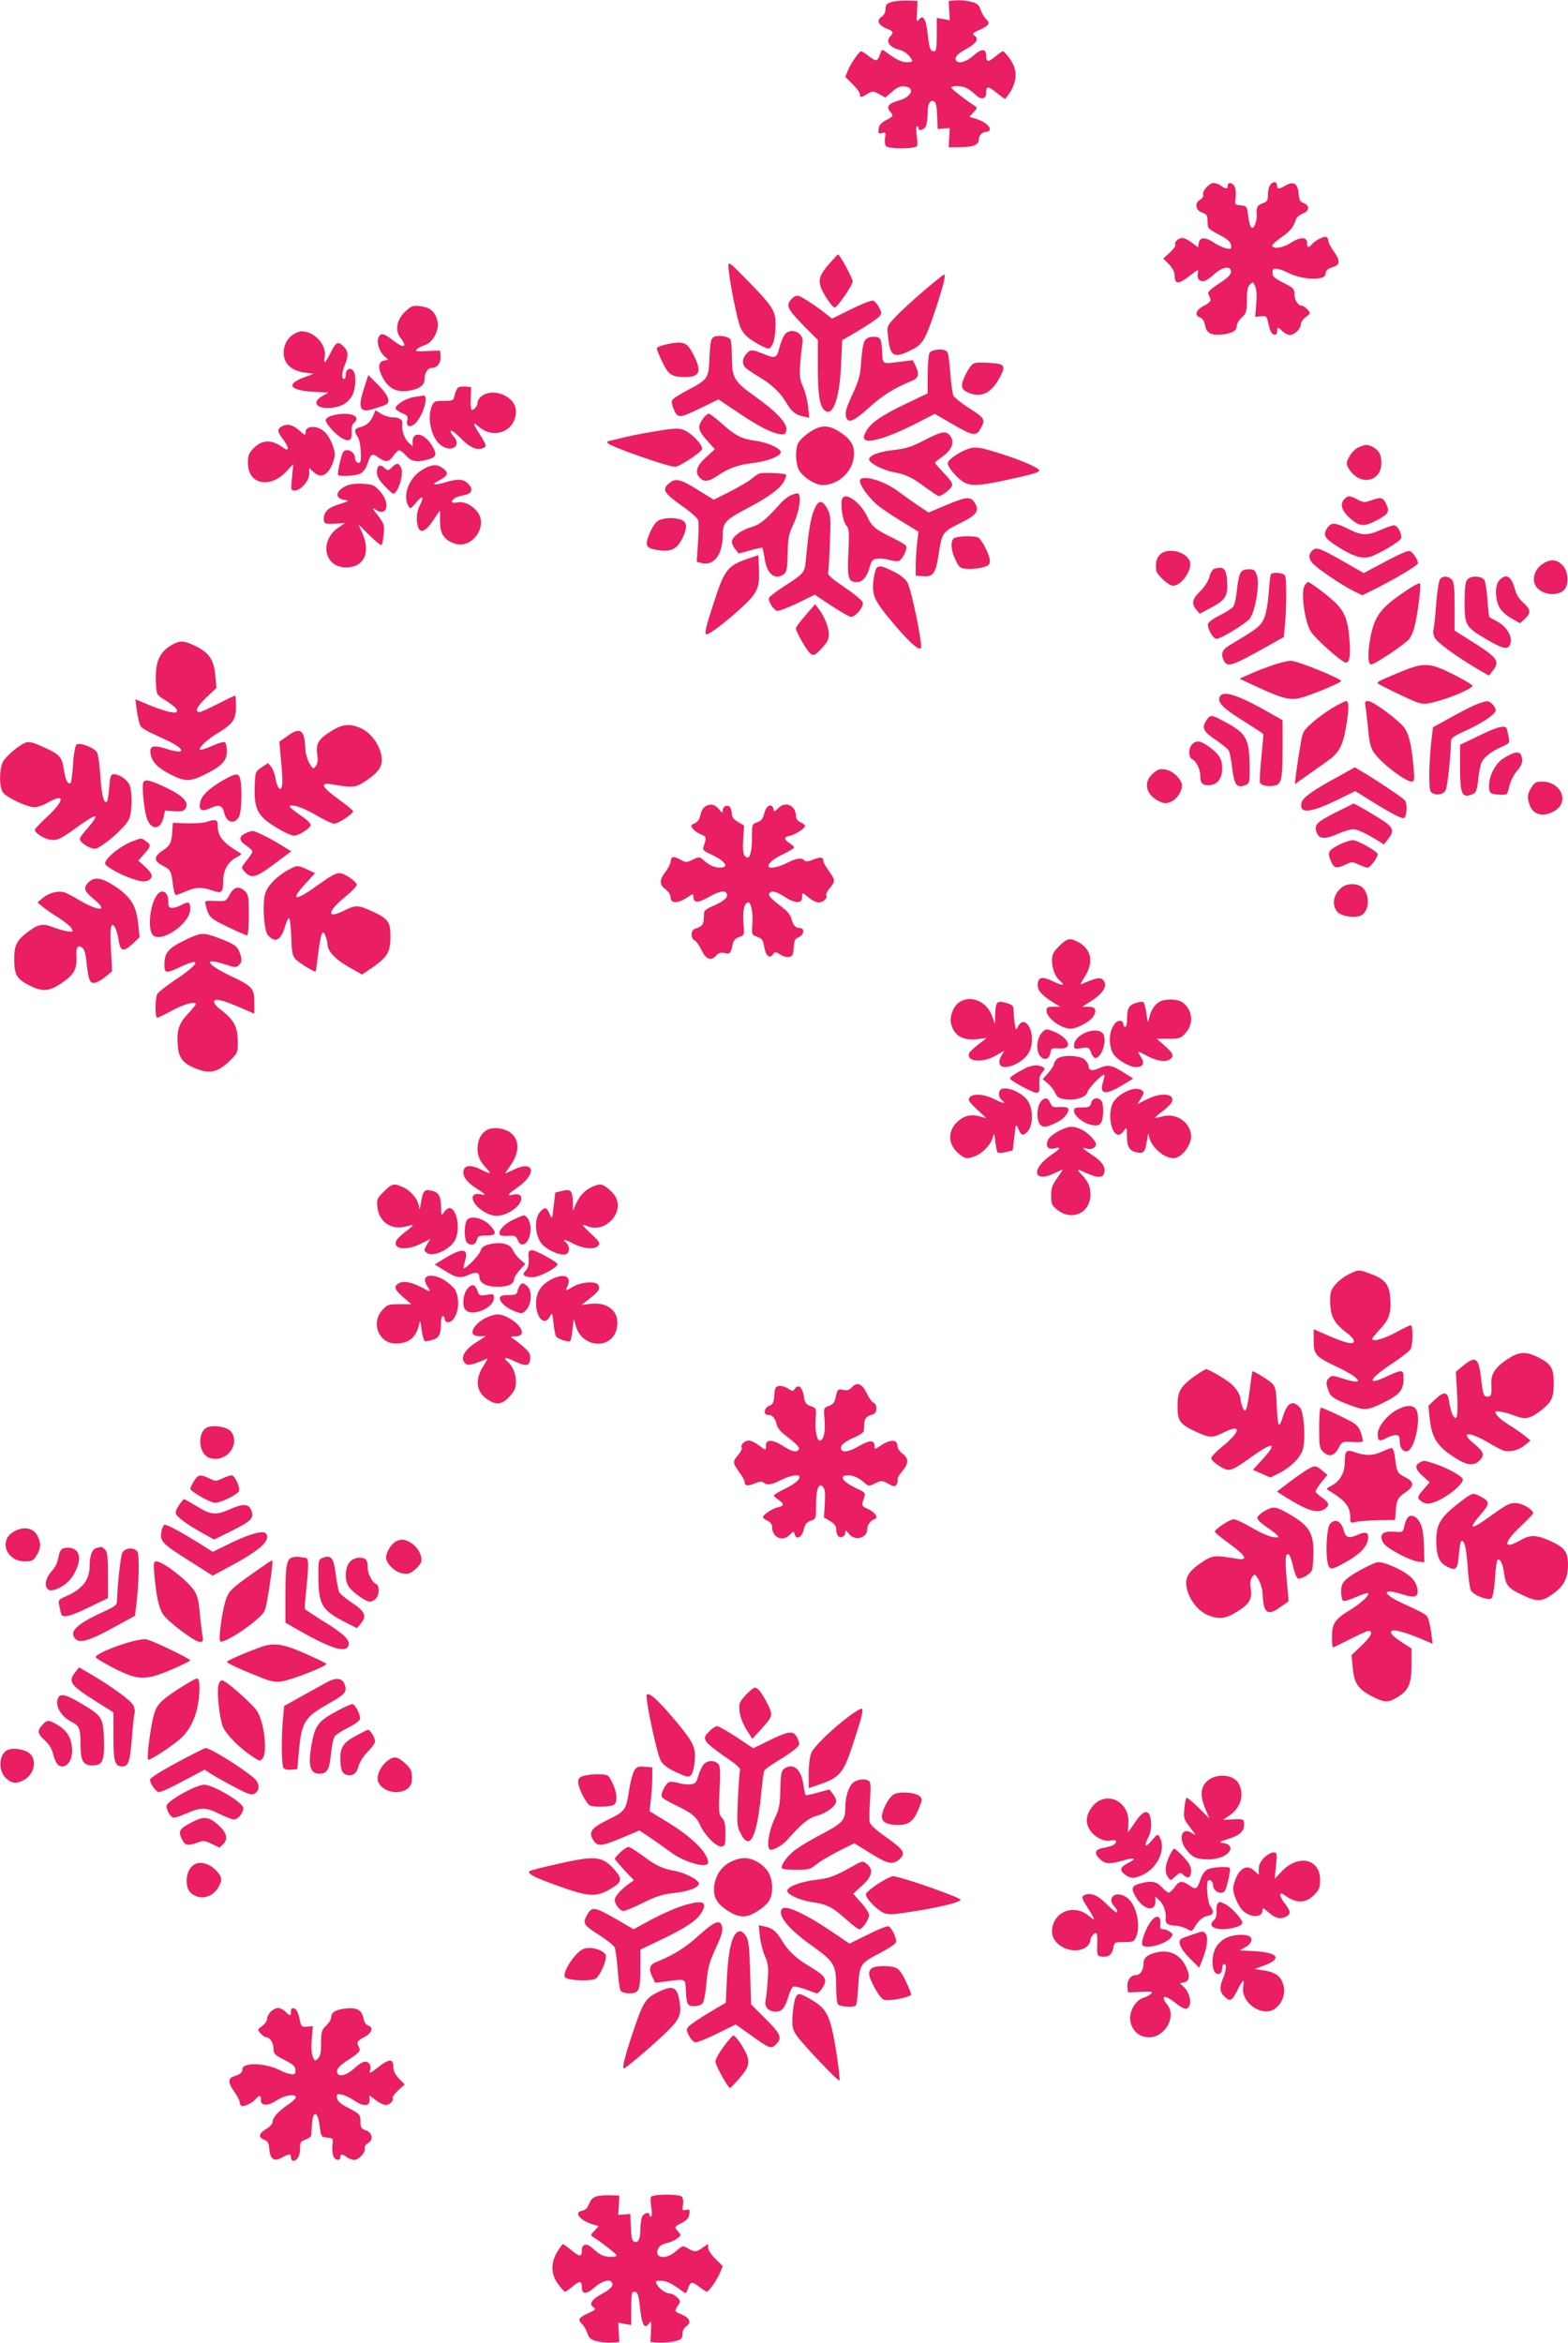 <?xml version="1.0" standalone="no"?>
<!DOCTYPE svg PUBLIC "-//W3C//DTD SVG 20010904//EN"
 "http://www.w3.org/TR/2001/REC-SVG-20010904/DTD/svg10.dtd">
<svg version="1.0" xmlns="http://www.w3.org/2000/svg"
 width="857pt" height="1280pt" viewBox="0 0 857 1280"
 preserveAspectRatio="xMidYMid meet">
<g transform="translate(0,1280) scale(0.1,-0.1)"
fill="#e91e63" stroke="none">
<path d="M4873 12789 c-27 -8 -33 -15 -33 -38 0 -18 -8 -34 -22 -43 -29 -19
-18 -45 27 -64 40 -16 41 -20 19 -45 -23 -25 -3 -56 45 -69 35 -9 57 -26 75
-57 5 -9 -2 -13 -26 -13 -30 0 -56 12 -116 56 -21 16 -22 16 -33 -15 -13 -38
-21 -38 -63 -6 -18 14 -36 25 -39 25 -11 0 -56 -65 -72 -103 l-15 -37 40 -40
c22 -21 40 -46 40 -55 0 -19 5 -19 41 2 28 17 31 17 64 -1 l34 -19 37 32 c27
24 44 31 67 29 62 -6 40 -58 -32 -78 -54 -14 -69 -34 -46 -60 21 -23 19 -25
-27 -49 -23 -13 -34 -27 -36 -46 -3 -24 -1 -27 18 -22 21 5 22 3 17 -27 -3
-19 0 -39 6 -45 16 -16 163 -15 170 2 2 7 1 34 -3 60 -4 26 -3 47 2 47 4 0 8
-4 8 -10 0 -18 29 -11 40 9 5 11 10 41 10 68 0 55 11 78 34 70 11 -5 16 -24
18 -79 l3 -73 33 3 33 2 -3 -52 -3 -53 67 1 c69 1 98 13 98 43 0 22 19 41 42
41 10 0 18 6 18 13 0 20 -30 43 -73 57 l-39 12 23 25 c20 20 21 25 9 33 -45
28 -130 94 -130 101 0 13 57 11 83 -2 12 -6 34 -23 49 -37 31 -29 58 -24 58
11 0 38 10 38 55 2 23 -19 45 -35 48 -35 3 0 18 20 32 43 36 62 34 121 -5 175
-17 23 -34 42 -38 42 -4 0 -24 -13 -43 -30 -39 -32 -49 -30 -49 7 0 39 -27 38
-70 -1 -38 -34 -82 -47 -94 -27 -11 17 5 36 51 61 58 31 75 56 51 74 -16 12
-14 15 22 31 56 25 64 38 40 60 -10 9 -24 33 -30 51 -9 27 -19 36 -51 44 -22
6 -59 10 -82 8 l-42 -3 3 -53 3 -53 -36 7 -35 6 0 -91 c0 -73 -3 -91 -14 -91
-22 0 -26 12 -36 96 -9 81 -25 107 -48 76 -11 -14 -13 -8 -10 43 l3 60 -55 2
c-30 1 -70 -3 -87 -8z"/>
<path d="M6946 11794 c-9 -9 -16 -32 -16 -55 0 -35 -3 -41 -30 -50 -29 -11
-35 -22 -31 -65 1 -12 -3 -34 -9 -49 -15 -39 -30 -20 -38 46 -7 52 -8 54 -41
57 -32 3 -33 5 -28 38 3 20 2 46 -3 60 -10 26 -40 33 -40 9 0 -19 -11 -19 -36
0 -10 8 -29 15 -41 15 -25 0 -64 -45 -57 -65 3 -7 -4 -18 -15 -25 -33 -17 -28
-59 9 -71 26 -10 30 -16 30 -49 0 -37 2 -40 63 -72 46 -24 63 -39 65 -57 3
-22 1 -23 -26 -18 -16 3 -47 18 -68 32 -45 31 -78 30 -82 -3 l-4 -23 -33 25
c-19 14 -42 26 -53 26 -22 0 -47 -25 -38 -38 3 -5 -11 -24 -30 -42 l-36 -32
31 -32 c21 -22 31 -42 31 -63 0 -47 23 -47 81 -1 49 38 51 39 46 16 -8 -31 12
-51 39 -42 11 4 33 19 49 35 38 35 82 48 91 25 8 -22 -9 -41 -74 -82 -36 -24
-52 -40 -48 -49 3 -8 9 -21 12 -29 4 -10 -8 -22 -35 -36 -45 -22 -55 -54 -21
-65 12 -4 22 -19 26 -41 8 -45 34 -58 97 -51 55 7 77 21 77 49 0 10 12 30 28
44 24 24 27 33 27 95 0 51 4 73 17 85 16 16 18 16 29 -12 7 -18 9 -55 5 -97
l-6 -68 32 3 c31 3 32 1 42 -47 8 -34 17 -51 29 -53 12 -2 17 3 17 17 0 26 5
26 30 1 11 -11 29 -20 40 -20 25 0 60 34 60 59 0 11 12 28 27 39 27 20 27 20
9 41 -11 12 -25 21 -31 21 -21 0 -40 31 -40 64 0 28 -6 34 -60 61 -49 25 -60
34 -60 55 0 21 4 24 25 21 14 -1 41 -11 60 -21 80 -41 205 -44 205 -6 0 19 13
29 48 40 31 10 31 35 -2 81 -17 24 -31 50 -31 59 0 8 -4 18 -10 21 -11 7 -61
-17 -79 -39 -19 -22 -28 -20 -27 7 1 33 -37 34 -86 2 -42 -28 -98 -38 -105
-19 -2 6 21 27 50 47 50 35 66 55 81 100 3 10 20 24 36 30 37 14 40 44 6 57
-20 7 -25 17 -28 51 -4 55 -27 71 -69 47 -37 -22 -49 -23 -49 -4 0 23 -17 28
-34 10z"/>
<path d="M4528 11354 c-53 -61 -60 -93 -31 -147 22 -43 55 -87 65 -87 14 0 98
121 98 142 0 19 -70 148 -80 148 -3 -1 -26 -26 -52 -56z"/>
<path d="M3981 11350 c0 -58 48 -302 67 -342 16 -32 36 -52 77 -77 30 -18 62
-34 72 -35 24 -2 42 53 42 130 1 75 -16 102 -161 249 -84 86 -97 97 -97 75z"/>
<path d="M5044 11207 c-60 -52 -129 -115 -153 -142 -44 -47 -44 -47 -37 -107
11 -107 32 -118 127 -70 63 31 76 54 133 224 41 124 57 188 46 188 -4 0 -56
-42 -116 -93z"/>
<path d="M4330 11170 c-38 -38 -30 -55 69 -156 l71 -71 0 -144 c0 -154 9 -212
34 -238 46 -46 85 58 93 247 l6 133 93 55 c50 30 100 64 109 74 15 17 15 20 0
50 -9 17 -23 34 -32 37 -9 4 -60 -16 -121 -46 l-105 -52 -36 29 c-49 39 -122
87 -144 95 -11 4 -25 -1 -37 -13z"/>
<path d="M2216 11099 c-48 -44 -59 -104 -27 -145 40 -51 19 -60 -38 -16 -51
41 -69 45 -81 21 -14 -25 2 -79 31 -105 l21 -19 -24 -5 c-31 -8 -34 -39 -8
-90 30 -58 72 -83 134 -76 62 7 96 29 96 62 0 36 17 64 40 64 30 0 51 29 48
64 l-3 31 -70 -3 c-58 -3 -68 -2 -57 10 7 7 27 18 45 23 46 16 81 86 67 136
-14 48 -40 70 -93 76 -40 5 -49 2 -81 -28z"/>
<path d="M1591 10964 c-33 -27 -48 -76 -37 -120 11 -42 51 -71 109 -79 l51 -7
-53 -20 c-99 -37 -79 -70 47 -78 l87 -5 -32 -18 c-66 -36 -30 -76 58 -64 50 7
84 29 105 68 19 38 22 112 5 133 -17 21 -41 9 -41 -20 0 -13 -4 -24 -10 -24
-15 0 -12 35 5 77 21 50 19 76 -9 102 -30 28 -40 23 -71 -40 -29 -57 -38 -62
-30 -16 11 63 -57 137 -127 137 -14 0 -40 -12 -57 -26z"/>
<path d="M4286 10968 c-8 -13 -20 -44 -27 -70 -13 -53 -23 -58 -80 -34 -68 28
-76 28 -98 5 -26 -28 -27 -61 -3 -81 9 -8 44 -31 77 -51 65 -39 110 -82 143
-138 29 -48 50 -65 91 -74 l34 -7 -6 58 c-3 33 -15 82 -27 109 -19 43 -21 61
-16 130 3 44 9 94 12 111 11 58 -68 91 -100 42z"/>
<path d="M3913 10963 c-27 -5 -31 -19 -36 -130 -4 -100 -11 -108 -120 -165
-43 -23 -81 -47 -84 -55 -3 -7 0 -27 7 -43 24 -57 31 -57 144 -2 l103 50 104
-70 c114 -77 188 -115 234 -120 26 -3 30 1 33 24 4 37 -55 100 -174 184 -112
80 -124 100 -124 216 0 45 -4 88 -8 94 -9 14 -50 22 -79 17z"/>
<path d="M4726 10938 c-8 -13 -16 -61 -19 -110 -4 -72 -11 -101 -40 -165 -44
-95 -50 -117 -42 -143 11 -35 42 -22 127 55 74 67 134 104 231 144 37 15 43
36 23 78 l-17 35 -52 -6 c-116 -16 -112 -17 -115 39 -4 87 -8 95 -47 95 -25 0
-38 -6 -49 -22z"/>
<path d="M3638 10918 c-27 -6 -48 -15 -48 -22 0 -6 13 -39 30 -74 32 -68 53
-82 121 -82 83 0 96 28 53 114 -39 79 -54 85 -156 64z"/>
<path d="M5080 10871 c-5 -11 -10 -65 -10 -120 l0 -100 -115 -55 c-136 -65
-196 -106 -221 -152 -15 -27 -16 -36 -6 -46 20 -20 131 14 264 81 l117 60 93
-54 c119 -69 134 -71 160 -22 25 46 20 53 -74 113 -37 24 -71 52 -77 62 -5 10
-13 65 -17 123 -4 57 -11 110 -17 117 -16 20 -85 15 -97 -7z"/>
<path d="M5308 10803 c-9 -10 -26 -38 -37 -63 -24 -53 -16 -73 34 -90 68 -22
119 8 165 99 28 56 19 65 -73 69 -61 3 -75 1 -89 -15z"/>
<path d="M1992 10686 c-39 -118 -27 -145 53 -119 28 9 57 19 65 23 27 14 11
54 -44 108 l-53 53 -21 -65z"/>
<path d="M2504 10683 c-6 -5 -15 -23 -19 -40 -6 -32 -8 -33 -60 -33 -49 0 -53
-2 -65 -29 -28 -68 -1 -178 52 -215 58 -41 113 1 67 50 -12 13 -19 27 -15 31
4 4 27 -14 52 -39 50 -52 88 -69 122 -57 25 10 24 14 -25 91 -31 50 -29 55 7
24 83 -69 200 -19 200 87 0 82 -128 135 -192 79 -10 -8 -18 -23 -18 -32 0 -17
-18 -40 -32 -40 -4 0 -7 28 -5 63 l2 62 -30 3 c-16 1 -35 -1 -41 -5z"/>
<path d="M2262 10631 c-42 -7 -92 -37 -100 -59 -2 -7 13 -19 33 -28 32 -13 36
-18 31 -40 -10 -37 21 -44 49 -11 43 49 69 151 38 146 -4 -1 -27 -5 -51 -8z"/>
<path d="M2040 10530 c-15 -36 -37 -55 -72 -64 -32 -7 -35 -22 -12 -54 15 -22
23 -126 11 -138 -10 -10 -27 6 -27 25 0 34 -49 57 -65 30 -11 -17 -33 -118
-27 -124 10 -10 97 -5 122 8 15 8 30 28 38 52 18 56 26 61 60 36 40 -28 57
-27 82 9 12 17 26 30 32 30 5 0 23 -13 38 -30 31 -33 59 -37 123 -19 43 12 47
28 17 76 -41 68 -106 80 -105 19 l1 -25 -23 21 c-23 21 -39 69 -34 102 3 23
-15 36 -54 36 -16 0 -44 9 -62 19 l-31 20 -12 -29z"/>
<path d="M1813 10529 c-18 -5 -33 -16 -33 -24 0 -20 57 -83 93 -101 37 -20 53
-7 49 39 -2 21 3 38 12 46 48 40 -31 66 -121 40z"/>
<path d="M3841 10511 c-30 -42 -26 -63 23 -117 l43 -48 -48 -44 c-54 -49 -64
-86 -30 -116 22 -20 49 -15 91 14 59 41 115 61 192 70 78 9 148 35 155 57 7
20 -66 54 -132 64 -82 11 -114 27 -190 95 -33 30 -65 54 -72 54 -6 0 -21 -13
-32 -29z"/>
<path d="M1538 10469 c-25 -14 -22 -28 12 -73 32 -43 30 -66 -3 -41 -64 46
-115 44 -163 -6 -24 -25 -29 -39 -29 -79 0 -115 118 -142 209 -47 l39 41 -7
-72 c-7 -69 -6 -72 14 -72 34 0 80 53 80 91 l0 32 24 -22 c35 -33 70 -22 96
29 11 21 20 52 20 67 0 35 -31 103 -56 124 -42 37 -104 35 -104 -3 0 -18 -3
-17 -35 11 -37 32 -67 38 -97 20z"/>
<path d="M4424 10438 c-27 -18 -54 -44 -61 -58 -17 -34 -16 -105 2 -144 19
-40 89 -86 131 -86 80 0 158 66 169 145 10 63 -8 100 -69 141 -67 45 -107 45
-172 2z"/>
<path d="M3560 10440 c-58 -9 -133 -25 -168 -34 -35 -9 -66 -16 -68 -16 -2 0
-4 -4 -4 -9 0 -15 328 -131 370 -131 23 0 139 76 147 96 7 18 -47 78 -89 100
-33 17 -56 17 -188 -6z"/>
<path d="M5050 10394 c-69 -36 -100 -45 -168 -53 -78 -8 -132 -29 -132 -51 0
-19 76 -59 132 -69 68 -12 104 -29 181 -87 33 -24 63 -44 68 -44 16 0 59 32
70 52 8 15 1 28 -41 72 -27 29 -50 55 -50 58 0 3 18 17 39 32 52 36 69 77 47
111 -23 34 -46 31 -146 -21z"/>
<path d="M7425 10356 c-17 -7 -39 -30 -50 -50 -18 -33 -18 -39 -5 -63 57 -100
181 -80 180 30 -1 45 -13 67 -47 85 -27 15 -40 15 -78 -2z"/>
<path d="M5299 10350 c-51 -15 -119 -61 -119 -81 0 -23 54 -85 91 -105 39 -20
82 -18 217 11 157 34 192 44 192 55 0 13 -91 53 -200 88 -115 37 -147 43 -181
32z"/>
<path d="M2143 10248 c-21 -21 -23 -21 -42 -4 -25 23 -41 13 -41 -25 0 -22 12
-43 45 -77 44 -45 46 -46 60 -27 23 30 38 96 29 124 -12 33 -25 35 -51 9z"/>
<path d="M2317 10239 c-77 -41 -119 -139 -86 -201 11 -20 13 -20 45 18 35 42
44 33 18 -18 -17 -32 -21 -81 -9 -117 12 -37 42 -25 81 34 20 30 37 55 38 55
1 0 1 -27 1 -59 0 -68 23 -102 81 -121 94 -31 184 96 123 174 -30 38 -75 59
-110 51 -30 -7 -39 5 -16 22 6 6 29 13 50 17 47 9 56 30 27 62 -27 28 -56 30
-129 8 -60 -17 -77 -13 -34 10 51 26 57 41 27 65 -33 26 -58 26 -107 0z"/>
<path d="M4150 10213 c-8 -3 -28 -17 -44 -30 -16 -14 -69 -44 -117 -69 l-88
-44 -81 50 c-102 64 -128 70 -165 38 -38 -33 -26 -52 74 -123 44 -30 83 -65
87 -77 3 -11 3 -67 -1 -124 l-7 -103 26 -7 c68 -17 116 46 116 152 0 69 14 84
136 148 113 59 179 107 199 147 9 17 14 33 11 36 -8 8 -129 13 -146 6z"/>
<path d="M4700 10172 c0 -24 46 -88 92 -128 19 -17 79 -58 132 -90 l96 -59 -7
-60 c-4 -33 -8 -87 -8 -120 l0 -60 42 -3 c53 -4 67 15 83 118 18 119 21 124
116 171 93 45 110 69 80 114 -22 34 -44 32 -156 -15 l-95 -40 -55 37 c-30 20
-80 56 -112 79 -79 61 -208 95 -208 56z"/>
<path d="M1895 10147 c-64 -29 -68 -72 -7 -79 22 -3 17 -7 -29 -21 -64 -19
-89 -42 -89 -80 0 -29 4 -31 70 -27 l45 2 -35 -24 c-106 -72 -79 -218 41 -218
98 0 136 80 90 186 l-22 49 60 -59 c33 -33 63 -57 66 -54 4 3 9 30 12 59 5 51
3 57 -32 103 -33 43 -35 46 -11 31 63 -41 81 38 22 102 -30 33 -39 37 -92 40
-36 2 -71 -2 -89 -10z"/>
<path d="M4325 10095 c-17 -6 -44 -27 -60 -46 -77 -87 -113 -116 -159 -129
-55 -15 -106 -54 -106 -80 0 -10 8 -28 19 -41 l18 -23 63 17 c34 10 64 16 67
14 2 -2 8 -31 13 -63 13 -82 57 -115 104 -81 16 12 19 30 21 113 2 88 6 107
34 166 30 65 42 150 23 162 -4 2 -21 -2 -37 -9z"/>
<path d="M4603 10075 c-11 -30 3 -124 22 -145 16 -18 17 -33 12 -150 -7 -140
-1 -160 47 -160 30 0 54 27 69 81 11 38 17 44 42 47 16 2 46 -1 66 -7 20 -6
44 -9 52 -5 19 7 47 63 40 80 -2 7 -34 26 -71 44 -94 45 -119 65 -140 114 -36
79 -122 143 -139 101z"/>
<path d="M7346 10071 c-25 -27 -11 -65 37 -106 48 -41 71 -43 135 -11 70 36
79 49 59 91 -19 39 -27 41 -84 21 -35 -12 -42 -12 -73 5 -44 23 -53 23 -74 0z"/>
<path d="M4451 10018 c-19 -41 -32 -118 -46 -271 -8 -78 -6 -76 -118 -149 -43
-28 -81 -57 -84 -64 -6 -17 22 -63 43 -71 8 -3 58 16 111 41 l96 47 92 -61
c50 -33 98 -60 106 -60 26 0 72 56 64 79 -3 11 -48 48 -100 83 -61 41 -93 68
-89 77 2 8 7 82 10 165 5 137 4 154 -14 186 -28 51 -49 50 -71 -2z"/>
<path d="M3600 9957 c-15 -7 -34 -34 -49 -70 -30 -71 -22 -84 57 -94 63 -7 93
9 122 67 28 55 26 88 -6 100 -35 14 -94 12 -124 -3z"/>
<path d="M7256 9918 c-27 -39 -19 -56 45 -98 91 -59 141 -75 187 -62 46 14
163 83 169 100 9 21 -18 72 -37 72 -10 0 -43 -11 -74 -25 -73 -32 -104 -32
-176 5 -71 36 -94 37 -114 8z"/>
<path d="M5212 9858 c-18 -18 -14 -68 11 -118 20 -42 25 -45 64 -48 23 -2 60
2 82 8 34 9 41 15 41 36 0 32 -45 120 -65 128 -28 11 -120 7 -133 -6z"/>
<path d="M7178 9797 c-26 -20 -28 -44 -7 -71 22 -28 162 -123 231 -157 l44
-21 75 37 c103 52 229 127 229 137 0 22 -32 68 -48 68 -17 0 -65 -23 -187 -88
l-61 -33 -98 56 c-132 76 -159 87 -178 72z"/>
<path d="M6340 9770 c-19 -19 -24 -40 -21 -85 2 -24 68 -85 92 -85 50 0 112
97 90 139 -28 52 -122 70 -161 31z"/>
<path d="M4094 9750 c-118 -40 -134 -61 -192 -240 -43 -131 -52 -169 -42 -175
11 -7 109 68 198 150 83 77 95 105 90 211 l-3 71 -51 -17z"/>
<path d="M8434 9721 c-39 -24 -59 -70 -47 -108 21 -65 140 -81 171 -23 19 38
8 101 -23 127 -32 28 -60 29 -101 4z"/>
<path d="M4790 9696 c-6 -9 -14 -42 -17 -74 -7 -76 6 -104 108 -226 86 -102
139 -150 152 -137 12 12 -52 324 -74 360 -10 17 -40 41 -66 54 -70 36 -88 40
-103 23z"/>
<path d="M6638 9693 c-10 -2 -22 -21 -28 -45 -7 -24 -27 -56 -51 -79 -43 -42
-48 -66 -21 -99 l19 -23 64 34 c77 41 91 64 86 142 -4 70 -18 84 -69 70z"/>
<path d="M6779 9668 c-7 -12 -15 -55 -19 -95 -4 -40 -13 -80 -21 -89 -7 -8
-39 -29 -71 -45 -33 -16 -62 -37 -65 -46 -8 -20 26 -83 45 -83 26 0 163 84
184 112 29 42 53 182 39 230 -11 34 -15 38 -46 38 -25 0 -37 -6 -46 -22z"/>
<path d="M6946 9662 c-3 -5 -8 -51 -12 -103 -4 -55 -14 -112 -25 -136 -18 -43
-37 -58 -184 -145 -47 -28 -55 -50 -35 -89 20 -36 45 -27 231 77 l96 54 7 77
c8 96 8 236 0 257 -6 17 -69 23 -78 8z"/>
<path d="M7871 9636 c-7 -8 -17 -72 -22 -142 -5 -69 -12 -131 -15 -136 -3 -5
0 -23 6 -39 12 -28 119 -106 251 -183 l47 -27 21 27 c41 52 27 71 -123 165
l-86 54 0 132 c0 106 -3 135 -16 147 -19 20 -48 21 -63 2z"/>
<path d="M8019 9633 c-10 -11 -14 -47 -14 -124 0 -127 4 -134 125 -205 88 -52
117 -56 126 -17 10 38 -23 91 -72 117 -21 12 -41 22 -43 24 -3 1 -8 45 -11 96
-4 55 -12 101 -19 110 -18 21 -75 21 -92 -1z"/>
<path d="M8194 9629 c-25 -27 -23 -106 3 -150 10 -18 39 -44 65 -58 l46 -26
26 24 c35 33 33 51 -8 88 -22 19 -39 46 -46 74 -20 73 -49 89 -86 48z"/>
<path d="M7128 9595 c-18 -41 5 -198 37 -246 28 -43 171 -169 191 -169 21 0
27 44 19 133 -8 96 -24 139 -68 186 -36 38 -145 121 -158 121 -5 0 -15 -11
-21 -25z"/>
<path d="M7679 9569 c-93 -64 -125 -93 -154 -144 -40 -68 -62 -255 -31 -255
21 0 191 115 210 141 9 13 21 41 26 61 17 61 39 232 31 241 -4 4 -41 -16 -82
-44z"/>
<path d="M4403 9439 c-29 -33 -53 -65 -53 -72 1 -21 64 -130 83 -141 15 -9 25
-4 57 31 32 34 40 50 40 79 0 38 -26 101 -58 141 l-17 22 -52 -60z"/>
<path d="M953 9284 c-80 -40 -106 -95 -101 -211 3 -65 4 -68 38 -90 68 -43 86
-61 74 -73 -11 -11 -86 10 -186 54 l-38 16 6 -47 c3 -27 10 -62 15 -80 10 -33
10 -32 150 -97 105 -49 106 -81 2 -48 -78 25 -99 18 -89 -32 9 -41 40 -73 110
-108 77 -39 107 -39 186 1 93 46 120 75 120 127 0 24 -5 46 -11 49 -6 4 -37
-5 -70 -20 -34 -15 -63 -24 -66 -21 -10 10 39 56 99 92 82 50 98 74 98 145 0
33 -2 59 -5 59 -3 0 -45 -20 -94 -45 -49 -25 -93 -45 -99 -45 -30 0 -18 27 33
77 l58 55 -6 64 c-6 82 -30 122 -92 156 -69 36 -94 41 -132 22z"/>
<path d="M6955 9166 c-39 -14 -95 -35 -125 -49 l-55 -25 88 -41 c162 -75 195
-82 274 -55 74 25 193 76 193 83 0 14 -239 111 -275 111 -16 0 -62 -11 -100
-24z"/>
<path d="M7646 9126 c-108 -45 -123 -53 -115 -60 10 -9 177 -90 212 -102 34
-12 48 -12 101 2 87 22 208 74 203 88 -1 6 -47 33 -100 60 -136 68 -163 69
-301 12z"/>
<path d="M6665 8989 c-10 -29 25 -63 141 -134 52 -33 97 -62 98 -65 2 -3 -3
-61 -10 -128 -7 -68 -10 -130 -8 -137 6 -16 45 -24 80 -17 38 7 44 36 44 205
l0 152 -33 19 c-210 122 -298 151 -312 105z"/>
<path d="M7280 8931 c-36 -22 -86 -59 -112 -83 -46 -41 -49 -46 -62 -128 -8
-47 -18 -112 -22 -144 l-7 -60 69 49 c38 27 88 62 112 79 58 41 81 82 97 174
18 99 19 152 3 152 -7 0 -42 -18 -78 -39z"/>
<path d="M7465 8928 c3 -24 10 -80 14 -126 6 -63 14 -91 32 -116 42 -58 170
-156 205 -156 14 0 16 10 10 78 -10 109 -23 173 -46 210 -24 39 -174 152 -202
152 -19 0 -20 -4 -13 -42z"/>
<path d="M8075 8954 c-22 -8 -86 -40 -141 -71 l-102 -56 -6 -51 c-16 -124 -19
-285 -6 -301 19 -23 67 -19 81 7 10 19 27 173 29 256 0 31 4 35 76 68 87 39
159 86 168 109 6 17 -26 55 -46 54 -7 0 -31 -7 -53 -15z"/>
<path d="M6596 8868 c-30 -42 -21 -64 47 -109 34 -23 67 -50 72 -58 6 -9 15
-54 20 -100 11 -91 25 -108 73 -90 20 8 22 14 22 91 -1 165 -16 191 -140 257
-69 37 -74 37 -94 9z"/>
<path d="M1809 8805 c-68 -42 -84 -69 -75 -127 5 -30 2 -49 -8 -63 -13 -18
-15 -18 -35 15 -11 19 -21 53 -22 75 -3 109 -27 126 -98 74 l-44 -31 8 -92
c11 -112 11 -154 1 -163 -10 -11 -24 15 -31 59 -4 21 -14 47 -23 59 l-17 20
-35 -23 c-35 -24 -35 -24 -38 -106 -4 -112 15 -155 91 -206 31 -20 73 -44 93
-52 33 -14 38 -13 77 8 23 13 43 30 45 39 2 9 -19 30 -53 53 -72 50 -78 61
-31 53 21 -3 72 -26 115 -51 43 -26 87 -46 98 -46 21 0 103 54 103 68 0 5 -36
34 -80 66 -89 64 -104 92 -42 82 126 -21 134 -20 193 19 71 47 93 82 84 135
-10 60 -56 124 -107 149 -64 30 -104 27 -169 -14z"/>
<path d="M8082 8780 l-102 -49 0 -125 c0 -136 10 -163 54 -150 34 10 38 18 46
91 4 38 12 79 19 90 15 29 55 60 109 83 44 20 44 20 37 57 -4 21 -9 41 -11 45
-11 18 -57 5 -152 -42z"/>
<path d="M140 8743 c-38 -14 -114 -80 -126 -109 -19 -46 -18 -134 2 -163 20
-28 132 -81 173 -81 16 0 49 11 72 25 94 54 94 14 -1 -75 -39 -36 -70 -69 -70
-73 0 -16 45 -46 77 -53 44 -8 59 -2 153 66 115 83 131 80 55 -9 -43 -50 -45
-55 -30 -71 9 -10 30 -24 46 -30 26 -11 33 -10 67 12 66 45 134 111 148 145
16 38 18 138 4 180 -11 31 -55 63 -88 63 -17 0 -20 -9 -25 -71 -3 -39 -9 -74
-12 -77 -17 -17 -29 30 -36 131 -4 63 -12 123 -18 135 -15 28 -98 59 -114 43
-6 -6 -15 -55 -18 -107 -3 -52 -9 -97 -13 -101 -13 -14 -30 18 -37 74 -9 66
-24 82 -104 118 -62 29 -86 35 -105 28z"/>
<path d="M6516 8734 c-21 -20 -21 -73 -1 -81 20 -7 45 -55 45 -87 0 -43 10
-56 44 -56 47 0 76 35 76 91 0 52 -16 79 -73 120 -45 33 -68 36 -91 13z"/>
<path d="M8245 8673 c-45 -23 -65 -44 -87 -87 -21 -41 -26 -102 -11 -117 11
-11 80 -15 89 -6 3 3 10 25 15 48 6 23 23 57 39 76 30 33 36 56 24 87 -8 20
-30 20 -69 -1z"/>
<path d="M7315 8558 c-137 -74 -194 -115 -201 -142 -16 -63 44 -59 191 12
l102 50 102 -63 c106 -66 158 -91 167 -83 14 14 16 79 3 95 -13 15 -152 109
-239 160 l-35 21 -90 -50z"/>
<path d="M6300 8573 c-53 -47 -37 -116 35 -150 28 -14 38 -14 65 -3 32 13 60
55 60 89 0 33 -50 81 -91 87 -30 5 -42 1 -69 -23z"/>
<path d="M1217 8536 c-74 -43 -114 -81 -123 -118 -9 -45 8 -55 55 -33 49 21
67 16 76 -24 12 -56 58 -68 82 -21 13 26 17 146 7 199 -8 40 -24 39 -97 -3z"/>
<path d="M783 8525 c-9 -24 6 -164 22 -202 26 -61 73 -55 89 11 l8 38 51 -4
c39 -2 52 1 61 15 20 32 -12 68 -94 108 -96 47 -128 55 -137 34z"/>
<path d="M8370 8498 c-23 -38 -24 -53 -9 -97 19 -54 77 -67 136 -31 83 50 35
160 -70 160 -31 0 -40 -5 -57 -32z"/>
<path d="M3859 8397 c-14 -8 -26 -25 -30 -46 -6 -31 -18 -45 -43 -54 -19 -7 5
-38 40 -53 37 -16 37 -14 18 -75 -4 -11 7 -21 37 -34 83 -38 110 -75 53 -75
-29 0 -60 14 -90 42 -20 18 -23 18 -57 2 -35 -17 -38 -17 -71 1 -37 20 -48 17
-51 -14 -1 -10 -13 -35 -28 -54 -34 -45 -34 -70 0 -95 16 -12 28 -30 28 -44 0
-34 38 -35 86 -4 38 25 39 26 39 6 0 -34 26 -34 83 -1 59 34 92 39 100 17 7
-19 -18 -40 -75 -65 -27 -11 -49 -26 -49 -33 -1 -7 -2 -26 -3 -42 -1 -28 -12
-39 -48 -50 -23 -7 -24 -54 -2 -63 8 -3 25 -26 37 -52 25 -52 53 -63 81 -32
13 15 26 19 47 14 30 -6 32 -4 44 50 4 19 15 31 35 38 29 10 29 11 23 78 -5
66 6 111 27 111 16 0 27 -63 22 -121 -4 -55 -4 -56 27 -67 25 -9 32 -18 37
-51 8 -51 29 -71 48 -46 12 17 14 17 39 1 14 -10 36 -16 49 -14 20 3 23 10 26
51 3 40 7 49 28 57 29 12 34 50 5 50 -23 0 -37 16 -46 53 -4 15 -20 37 -37 50
-70 54 -91 74 -84 85 12 19 36 14 87 -19 56 -36 94 -36 93 -1 -1 28 1 28 38
-3 16 -14 40 -25 53 -25 25 0 50 24 41 39 -3 5 5 23 19 39 32 38 31 43 -5 94
-16 22 -30 47 -30 54 0 22 -16 24 -55 8 -27 -11 -41 -12 -48 -5 -17 17 -44 13
-97 -14 -50 -25 -100 -33 -100 -16 0 17 32 42 87 68 29 14 53 29 53 33 0 4
-11 15 -25 24 -33 22 -32 33 5 41 30 7 80 40 80 54 0 4 -11 13 -25 19 -16 8
-25 20 -25 35 0 55 -56 82 -94 44 -23 -23 -25 -24 -29 -5 -9 33 -40 17 -50
-26 -7 -29 -16 -40 -38 -48 -29 -10 -29 -11 -29 -87 0 -87 -16 -125 -39 -97
-10 12 -12 38 -9 91 l5 75 -34 20 c-22 13 -33 27 -33 42 0 13 -4 29 -9 37 -12
18 -41 7 -41 -16 0 -16 -2 -16 -18 3 -23 29 -45 35 -73 21z"/>
<path d="M7301 8362 c-106 -54 -120 -68 -105 -109 13 -38 45 -40 117 -8 32 14
70 25 85 25 16 0 59 -19 97 -41 l69 -42 23 29 c32 41 29 60 -18 94 -39 27
-163 100 -171 100 -1 0 -45 -22 -97 -48z"/>
<path d="M1125 8309 c-16 -5 -64 -8 -105 -7 l-75 3 -3 -40 c-4 -69 -11 -84
-52 -111 -51 -34 -51 -58 -1 -83 44 -23 47 -28 56 -104 4 -32 11 -57 15 -57 5
0 29 9 55 20 56 24 88 25 146 5 51 -18 59 -12 59 55 0 55 27 103 72 126 30 16
31 18 14 28 -90 54 -116 87 -116 147 0 32 -11 35 -65 18z"/>
<path d="M1340 8247 c-36 -18 -35 -39 5 -66 19 -13 35 -28 35 -33 0 -5 -14
-27 -32 -49 -30 -38 -31 -39 -13 -59 40 -44 63 -37 183 54 l74 55 -39 24 c-67
43 -155 87 -172 87 -9 0 -27 -6 -41 -13z"/>
<path d="M730 8206 c-73 -25 -168 -105 -154 -128 12 -18 85 -58 145 -78 49
-17 68 -19 86 -11 33 15 29 37 -14 76 l-37 33 32 37 c38 42 39 49 10 69 -26
19 -23 19 -68 2z"/>
<path d="M7317 8184 c-58 -30 -63 -41 -43 -88 17 -40 30 -43 81 -19 33 16 37
16 70 0 20 -9 42 -17 50 -17 14 0 55 55 55 73 0 15 -110 77 -137 77 -15 -1
-50 -12 -76 -26z"/>
<path d="M1580 8050 c-66 -35 -119 -89 -131 -133 -16 -59 -6 -203 16 -227 41
-45 71 -28 96 58 7 23 16 39 20 35 4 -4 9 -51 11 -104 2 -78 7 -101 22 -118
18 -20 107 -74 111 -69 1 2 8 45 14 97 14 114 25 139 40 98 6 -16 11 -36 11
-45 0 -41 47 -88 137 -137 l52 -29 56 38 c82 57 99 85 99 167 1 82 -12 100
-101 141 -77 35 -89 35 -157 1 -94 -46 -86 0 15 81 32 26 59 54 59 62 0 17
-68 64 -93 64 -24 0 -45 -12 -135 -76 -113 -81 -136 -72 -51 20 l51 56 -43 20
c-53 24 -55 24 -99 0z"/>
<path d="M481 7977 c-27 -30 -21 -46 35 -92 79 -65 24 -66 -84 -2 -31 19 -68
38 -80 42 -35 10 -83 -2 -117 -30 l-30 -25 26 -22 c15 -13 54 -40 88 -61 33
-21 66 -47 72 -59 10 -19 9 -20 -23 -16 -18 3 -54 13 -79 23 -57 22 -83 16
-147 -34 -55 -44 -66 -70 -64 -160 2 -68 18 -92 83 -125 72 -35 105 -33 171
10 70 46 89 77 86 143 -3 56 5 70 30 55 11 -7 19 -30 23 -65 12 -110 18 -129
42 -129 12 0 40 14 61 32 l39 32 -7 122 c-6 123 1 157 25 113 6 -12 14 -42 18
-68 8 -59 27 -63 76 -17 l38 36 -7 67 c-10 102 -38 149 -120 206 -80 54 -120
60 -155 24z"/>
<path d="M7334 7952 c-46 -36 -57 -94 -26 -132 21 -26 98 -38 131 -21 45 24
50 107 10 150 -25 26 -85 28 -115 3z"/>
<path d="M1255 7912 c-21 -37 -21 -37 -79 -34 -57 2 -58 2 -52 -22 16 -66 24
-74 121 -120 52 -25 100 -46 105 -46 6 0 10 45 10 110 0 97 -2 112 -20 130
-32 32 -62 26 -85 -18z"/>
<path d="M855 7906 c-34 -51 -47 -165 -25 -207 34 -63 210 50 210 136 0 38
-10 43 -50 20 -14 -8 -35 -14 -47 -15 -19 0 -23 5 -23 33 0 57 -37 76 -65 33z"/>
<path d="M1015 7666 c-100 -48 -119 -73 -116 -148 1 -36 14 -35 92 2 118 55
96 11 -39 -77 -45 -31 -87 -63 -92 -73 -13 -24 -13 -130 -1 -130 6 0 43 18 83
40 65 35 128 52 128 34 0 -4 -20 -28 -44 -54 -50 -53 -61 -90 -54 -176 6 -67
30 -96 107 -125 71 -26 113 -16 176 45 41 39 45 47 45 92 0 96 -18 131 -99
192 -17 13 -31 30 -31 39 0 21 42 12 142 -31 l78 -34 0 62 c0 77 -10 88 -131
145 -130 62 -152 102 -34 64 58 -19 67 -20 80 -6 18 17 19 30 5 69 -12 35 -31
48 -117 80 -82 31 -95 30 -178 -10z"/>
<path d="M5789 7631 c-33 -32 -39 -45 -39 -80 0 -44 18 -89 44 -110 31 -26 15
-28 -35 -4 -61 30 -83 27 -87 -10 -4 -34 16 -59 77 -99 l45 -28 -37 0 c-32 0
-37 -3 -37 -23 0 -38 80 -97 131 -97 35 0 105 38 124 66 22 35 13 54 -27 54
l-33 0 47 30 c72 45 97 92 63 120 -14 12 -39 6 -118 -28 -4 -2 6 18 23 44 50
79 35 150 -40 189 -43 22 -59 19 -101 -24z"/>
<path d="M5237 7320 c-29 -23 -48 -78 -39 -112 16 -66 64 -94 144 -85 l50 6
-45 -35 c-25 -20 -48 -41 -50 -48 -18 -47 74 -55 147 -12 l45 26 -16 -28 c-35
-62 16 -82 94 -37 51 31 73 69 73 127 0 80 -49 125 -76 70 -11 -22 -12 -21
-18 15 -3 21 -6 52 -6 70 0 29 -4 33 -41 44 -50 15 -58 6 -60 -66 l-1 -50 -15
42 c-30 86 -124 122 -186 73z"/>
<path d="M6332 7324 c-26 -18 -43 -47 -52 -89 -6 -26 -7 -23 -14 27 -4 32 -12
60 -17 64 -5 3 -25 0 -43 -6 -37 -12 -46 -30 -46 -92 0 -21 -4 -38 -10 -38 -5
0 -10 6 -10 14 0 22 -27 26 -44 7 -34 -38 -40 -112 -14 -164 17 -32 89 -77
125 -77 41 0 52 20 29 55 -23 35 -21 36 27 10 54 -30 101 -39 126 -25 31 16
26 34 -23 77 l-44 38 65 0 c60 0 66 2 94 33 44 50 38 121 -15 164 -27 22 -104
23 -134 2z"/>
<path d="M5691 7154 c-28 -36 -29 -104 -1 -129 23 -21 47 -8 52 28 3 19 8 22
46 19 89 -5 49 70 -54 102 -17 5 -27 0 -43 -20z"/>
<path d="M5925 7155 c-36 -19 -55 -42 -55 -68 0 -17 5 -19 41 -13 38 6 41 5
52 -24 6 -16 16 -30 23 -30 34 0 65 90 45 129 -14 26 -62 28 -106 6z"/>
<path d="M5776 7014 c-9 -8 -16 -21 -16 -28 0 -7 -14 -28 -30 -47 l-31 -34 29
-25 c16 -14 33 -37 40 -52 8 -20 20 -28 50 -33 57 -9 118 9 126 39 5 22 83
102 92 94 2 -2 -2 -21 -8 -41 -21 -69 16 -72 117 -9 l49 30 -50 31 c-66 42
-88 47 -134 26 -40 -18 -60 -14 -60 11 0 8 -9 23 -20 34 -26 26 -130 29 -154
4z"/>
<path d="M5600 6962 c-51 -26 -80 -46 -80 -54 0 -10 124 -78 143 -78 18 0 20
7 17 58 -1 20 5 41 16 53 16 17 16 22 4 29 -23 15 -63 12 -100 -8z"/>
<path d="M5478 6852 c-22 -4 -24 -45 -3 -62 27 -22 11 -20 -40 5 -55 28 -116
33 -135 10 -11 -14 -6 -23 39 -65 l52 -49 -36 10 c-49 14 -89 3 -125 -32 -56
-56 -47 -131 21 -180 28 -20 34 -20 69 -9 46 15 94 63 106 105 7 28 8 27 14
-22 3 -28 9 -55 13 -59 4 -4 24 -3 45 2 l37 9 9 74 c8 74 8 74 22 43 15 -36
25 -39 48 -16 37 36 34 139 -5 181 -37 39 -95 63 -131 55z"/>
<path d="M6188 6849 c-48 -13 -95 -48 -108 -80 -27 -63 -5 -169 34 -169 7 0
21 10 29 23 15 21 16 21 16 -26 1 -62 13 -84 52 -92 40 -9 47 -1 58 65 5 30 9
44 10 30 3 -62 93 -139 146 -126 40 10 85 72 85 116 0 76 -79 132 -156 111
-21 -6 -39 -9 -41 -8 -1 2 17 19 42 37 25 18 48 42 51 53 14 44 -62 50 -138
11 l-52 -26 17 26 c9 14 17 30 17 35 0 18 -34 28 -62 20z"/>
<path d="M5686 6778 c-21 -30 -21 -102 0 -123 18 -17 36 -14 97 17 37 18 67
61 53 75 -3 4 -24 6 -46 5 -35 -3 -41 1 -50 23 -12 31 -34 32 -54 3z"/>
<path d="M5964 6775 c-5 -22 -12 -25 -50 -25 -37 0 -44 -3 -44 -19 0 -27 53
-69 97 -77 29 -5 39 -3 50 11 16 23 17 107 1 123 -20 20 -47 14 -54 -13z"/>
<path d="M5789 6622 c-37 -19 -57 -37 -64 -56 -11 -32 6 -49 42 -39 35 8 28
-3 -23 -38 -111 -76 -96 -154 18 -99 23 11 43 20 45 20 3 0 -11 -21 -29 -46
-27 -38 -33 -56 -33 -96 0 -42 4 -53 28 -73 81 -70 187 -24 187 80 0 42 -12
69 -48 108 -31 32 -28 33 29 7 58 -26 86 -26 94 1 10 31 -12 65 -67 100 -50
33 -61 44 -29 34 26 -8 51 4 51 24 0 18 -42 62 -75 78 -48 24 -73 23 -126 -5z"/>
<path d="M2661 6627 c-32 -19 -50 -54 -51 -100 0 -44 12 -70 48 -109 31 -33
25 -35 -28 -8 -52 26 -87 26 -95 -1 -10 -31 12 -65 67 -100 53 -34 59 -42 26
-34 -65 15 -58 -45 11 -91 53 -34 96 -35 154 -1 70 41 77 107 10 90 -35 -8
-28 3 23 38 111 76 96 154 -18 99 -23 -11 -43 -20 -45 -20 -3 0 10 19 27 43
70 98 40 191 -67 203 -22 3 -48 -2 -62 -9z"/>
<path d="M2098 6290 c-38 -38 -40 -43 -35 -86 8 -79 77 -126 153 -105 21 6 39
9 41 8 1 -2 -17 -19 -42 -37 -25 -18 -48 -42 -51 -53 -14 -43 62 -50 137 -11
l51 25 -19 -31 c-17 -30 -17 -32 0 -45 35 -26 135 23 157 76 27 63 5 169 -34
169 -7 0 -21 -10 -29 -22 -15 -22 -16 -22 -16 25 -1 62 -13 84 -52 92 -40 9
-47 1 -58 -65 -5 -30 -9 -44 -10 -30 -2 40 -37 87 -80 110 -56 28 -68 26 -113
-20z"/>
<path d="M3238 6317 c-40 -18 -69 -48 -89 -92 l-18 -40 0 45 c-2 65 -11 76
-58 64 l-38 -9 -9 -74 c-8 -74 -8 -74 -22 -43 -15 36 -25 39 -48 16 -40 -39
-34 -141 11 -186 33 -32 96 -58 124 -51 23 6 25 45 4 63 -28 23 -8 21 40 -5
54 -28 116 -33 135 -10 11 14 5 23 -40 65 -56 53 -57 56 -13 39 91 -34 193 74
149 159 -17 33 -66 73 -88 71 -7 0 -25 -6 -40 -12z"/>
<path d="M2802 6135 c-49 -23 -85 -65 -68 -82 3 -4 24 -6 46 -5 35 3 41 -1 50
-23 20 -54 70 -11 70 62 0 37 -19 73 -38 73 -4 0 -31 -11 -60 -25z"/>
<path d="M2550 6131 c-14 -27 -13 -104 2 -119 20 -20 47 -14 54 13 5 22 12 25
49 25 54 0 61 10 33 45 -39 50 -119 71 -138 36z"/>
<path d="M2664 5999 c-21 -6 -34 -17 -38 -33 -5 -22 -83 -102 -92 -94 -2 2 2
21 8 41 21 69 -16 72 -117 9 l-49 -30 50 -31 c66 -42 88 -47 134 -26 40 18 60
14 60 -11 0 -33 38 -54 99 -54 60 0 91 15 91 44 0 7 14 28 30 47 l31 34 -29
25 c-16 14 -33 37 -39 51 -16 36 -72 48 -139 28z"/>
<path d="M2889 5958 c-1 -7 0 -28 1 -46 1 -20 -5 -41 -16 -53 -16 -17 -16 -22
-4 -30 8 -5 31 -8 50 -6 39 5 132 57 127 71 -5 14 -119 76 -139 76 -10 0 -18
-6 -19 -12z"/>
<path d="M7373 5839 c-24 -11 -56 -36 -73 -55 -24 -28 -30 -44 -30 -82 0 -94
18 -129 99 -190 17 -13 31 -30 31 -39 0 -21 -42 -12 -142 31 l-78 34 0 -62 c0
-77 10 -88 131 -145 130 -62 152 -102 34 -64 -58 19 -67 20 -80 6 -18 -17 -19
-30 -5 -69 12 -35 31 -48 117 -80 82 -31 95 -30 178 10 100 48 119 73 116 149
-1 35 -14 34 -92 -3 -118 -55 -96 -11 39 77 45 31 87 63 92 73 13 24 13 130 1
130 -6 0 -43 -18 -83 -40 -65 -35 -128 -52 -128 -34 0 4 20 28 44 54 50 53 61
90 54 176 -6 67 -30 96 -105 124 -66 25 -68 25 -120 -1z"/>
<path d="M2324 5815 c-4 -8 1 -26 10 -40 23 -35 21 -36 -26 -10 -55 30 -102
39 -127 25 -31 -16 -26 -34 23 -77 l44 -38 -65 0 c-60 0 -66 -2 -94 -33 -63
-70 -19 -181 73 -182 72 0 112 32 128 103 6 29 7 27 14 -25 4 -32 12 -60 17
-64 5 -3 25 0 43 6 37 12 46 30 46 93 0 20 5 37 10 37 6 0 10 -6 10 -14 0 -22
27 -26 44 -7 34 38 40 112 14 164 -5 10 -27 31 -50 47 -45 33 -105 41 -114 15z"/>
<path d="M3002 5804 c-50 -30 -72 -68 -72 -126 0 -81 49 -125 76 -69 11 22 13
19 19 -35 3 -33 9 -66 14 -74 8 -15 69 -35 78 -26 3 3 9 31 12 63 l7 58 12
-42 c34 -115 190 -128 221 -18 25 91 -38 154 -141 142 l-50 -6 45 35 c50 39
59 54 46 75 -13 21 -91 16 -134 -9 -45 -27 -47 -27 -33 2 26 58 -26 74 -100
30z"/>
<path d="M2842 5778 c-5 -7 -12 -22 -14 -33 -3 -16 -11 -20 -48 -20 -32 0 -45
-4 -48 -15 -4 -22 38 -59 85 -75 36 -14 39 -13 61 11 28 32 31 103 4 127 -22
20 -27 21 -40 5z"/>
<path d="M2556 5761 c-22 -24 -31 -83 -17 -110 28 -51 161 -1 161 60 0 20 -4
21 -40 15 -39 -6 -41 -5 -51 24 -13 34 -29 38 -53 11z"/>
<path d="M2653 5599 c-45 -22 -78 -62 -69 -85 3 -8 19 -14 38 -14 l33 0 -47
-30 c-72 -45 -97 -92 -63 -120 14 -12 39 -6 118 28 4 2 -6 -18 -23 -44 -50
-80 -35 -150 42 -190 40 -21 69 -12 107 31 24 27 31 45 31 76 0 42 -18 87 -44
108 -32 27 -15 29 35 5 64 -31 83 -28 87 12 2 25 -4 37 -36 65 -21 19 -47 39
-58 46 -17 11 -16 12 14 12 62 2 35 64 -45 105 -42 21 -69 20 -120 -5z"/>
<path d="M8238 5374 c-65 -43 -90 -81 -87 -132 3 -61 0 -72 -21 -72 -21 0 -25
10 -35 100 -13 114 -30 125 -99 68 l-39 -32 7 -122 c6 -123 -1 -157 -25 -113
-6 12 -14 42 -18 68 -8 59 -27 63 -76 17 l-38 -36 7 -67 c10 -102 38 -149 120
-205 80 -55 120 -61 155 -25 27 30 21 46 -35 92 -79 65 -24 66 84 2 31 -19 68
-38 80 -42 35 -10 83 2 117 30 l30 25 -26 22 c-15 13 -54 40 -88 61 -33 21
-66 47 -72 59 -10 19 -9 20 23 16 18 -3 54 -13 79 -23 57 -22 83 -16 147 34
55 44 66 70 64 160 -2 68 -18 92 -83 125 -72 35 -105 33 -171 -10z"/>
<path d="M6528 5281 c-77 -56 -92 -82 -92 -162 -1 -81 12 -100 101 -141 77
-35 89 -35 157 -1 94 46 86 0 -15 -81 -32 -26 -59 -54 -59 -62 0 -17 68 -64
93 -64 24 0 45 12 135 76 113 81 136 72 51 -20 l-51 -56 48 -21 47 -21 41 20
c69 34 124 88 137 135 16 59 6 203 -16 227 -41 45 -71 28 -96 -58 -7 -23 -16
-39 -20 -35 -4 4 -9 51 -11 104 -2 78 -7 101 -22 118 -18 20 -107 74 -111 69
-1 -2 -8 -45 -14 -97 -14 -114 -25 -139 -40 -98 -6 16 -11 36 -11 45 0 23 -29
66 -60 89 -34 26 -116 73 -128 73 -5 0 -34 -18 -64 -39z"/>
<path d="M4656 5221 c-13 -15 -26 -19 -47 -14 -30 6 -32 4 -44 -50 -4 -19 -15
-31 -35 -38 -29 -10 -29 -11 -23 -78 5 -66 -6 -111 -27 -111 -16 0 -27 63 -22
121 4 55 4 56 -27 67 -25 9 -32 18 -37 51 -8 51 -29 71 -48 46 -12 -17 -14
-17 -39 -1 -14 10 -36 16 -49 14 -20 -3 -23 -10 -26 -51 -3 -40 -7 -49 -28
-57 -29 -12 -34 -50 -5 -50 23 0 37 -16 46 -53 4 -15 20 -37 37 -50 70 -54 91
-74 84 -85 -12 -19 -36 -14 -87 19 -56 36 -94 36 -93 2 1 -29 0 -28 -40 2 -18
14 -42 25 -53 25 -23 0 -48 -24 -39 -39 3 -5 -5 -23 -19 -39 -32 -38 -31 -43
5 -94 17 -22 30 -47 30 -54 0 -22 16 -24 55 -8 27 11 41 12 48 5 17 -17 44
-13 97 14 50 25 100 33 100 16 0 -17 -32 -42 -87 -68 -29 -14 -53 -29 -53 -33
0 -4 11 -15 25 -24 33 -22 32 -33 -5 -41 -30 -7 -80 -40 -80 -54 0 -4 11 -13
25 -19 16 -8 25 -20 25 -35 0 -55 56 -82 94 -44 23 23 25 24 29 5 9 -33 40
-17 50 26 7 29 16 40 38 48 29 10 29 11 29 87 0 87 16 125 39 97 10 -12 12
-38 9 -91 l-5 -75 34 -20 c22 -13 33 -27 33 -42 0 -13 4 -29 9 -37 12 -18 41
-7 41 16 0 15 3 14 19 -6 32 -42 101 -25 101 25 0 23 19 49 42 56 21 7 -1 38
-38 54 -28 12 -35 19 -30 35 3 10 9 27 12 37 4 14 -4 23 -37 37 -83 38 -110
75 -53 75 29 0 60 -14 90 -42 20 -18 23 -18 57 -2 35 17 38 17 72 -2 31 -17
37 -17 45 -4 6 8 8 20 6 26 -3 7 9 27 24 45 37 43 38 72 3 97 -16 12 -28 30
-28 44 0 34 -38 35 -86 4 -38 -25 -39 -26 -39 -6 0 34 -26 34 -83 1 -59 -34
-92 -39 -100 -17 -7 19 18 40 76 65 26 11 48 26 48 33 1 7 2 26 3 42 1 28 12
39 49 50 22 7 23 54 1 63 -8 3 -25 26 -37 52 -25 52 -53 63 -81 32z"/>
<path d="M7639 5100 c-58 -30 -109 -94 -109 -135 0 -38 10 -43 50 -20 14 8 35
14 48 15 18 0 22 -5 22 -34 0 -36 21 -62 44 -53 40 16 73 176 47 225 -15 27
-53 28 -102 2z"/>
<path d="M7210 5000 c0 -97 2 -112 20 -130 32 -32 62 -26 85 18 21 37 21 37
79 34 57 -2 58 -2 52 22 -16 66 -24 74 -121 120 -52 25 -100 46 -105 46 -6 0
-10 -45 -10 -110z"/>
<path d="M1127 4999 c-41 -25 -44 -107 -6 -148 13 -14 32 -21 57 -21 80 1 131
92 84 150 -21 26 -105 38 -135 19z"/>
<path d="M7555 4870 c-50 -23 -90 -24 -146 -5 -51 18 -59 12 -59 -55 0 -55
-27 -103 -72 -126 -30 -16 -31 -18 -14 -28 90 -54 116 -87 116 -148 0 -29 1
-30 33 -22 17 4 73 8 122 9 l90 1 3 40 c4 68 11 83 52 110 51 34 51 58 1 83
-44 23 -47 28 -56 104 -4 33 -12 57 -19 56 -6 0 -29 -9 -51 -19z"/>
<path d="M7758 4809 c-27 -15 -22 -37 19 -74 l37 -33 -32 -37 c-38 -43 -39
-50 -9 -70 18 -11 31 -12 56 -5 70 20 180 108 165 132 -11 18 -84 58 -143 78
-69 23 -70 23 -93 9z"/>
<path d="M7141 4769 c-18 -11 -63 -42 -98 -69 l-64 -49 38 -24 c133 -84 188
-100 230 -66 21 18 15 32 -22 58 -19 13 -35 28 -35 33 0 5 15 27 32 50 l33 40
-28 24 c-34 29 -43 30 -86 3z"/>
<path d="M1060 4708 c-11 -18 -20 -36 -20 -41 0 -14 109 -77 135 -77 31 0 124
45 131 64 8 21 -23 86 -40 86 -8 0 -31 -8 -51 -17 -33 -16 -37 -16 -70 0 -50
24 -63 22 -85 -15z"/>
<path d="M7993 4604 c-119 -90 -143 -127 -143 -222 0 -76 14 -114 49 -135 57
-33 67 -25 74 54 3 39 9 74 12 77 17 17 29 -30 36 -131 4 -63 12 -123 18 -135
15 -28 98 -59 114 -43 6 6 15 55 18 107 3 52 9 97 13 101 13 14 30 -18 37 -74
9 -66 23 -82 109 -121 72 -34 99 -32 156 9 61 43 84 87 84 159 0 72 -17 95
-96 131 -78 35 -109 36 -165 4 -94 -54 -94 -14 1 75 39 36 70 69 70 73 0 16
-45 46 -77 53 -44 8 -59 2 -153 -66 -115 -83 -131 -80 -55 9 50 58 49 68 -6
97 -38 19 -41 19 -96 -22z"/>
<path d="M981 4581 c-12 -16 -21 -36 -21 -45 0 -18 55 -61 146 -111 l64 -36
97 48 c108 54 122 69 107 110 -13 38 -45 40 -117 8 -78 -34 -102 -32 -180 15
-36 22 -68 40 -71 40 -2 0 -14 -13 -25 -29z"/>
<path d="M6915 4547 c-22 -12 -41 -29 -43 -38 -2 -9 20 -31 53 -53 72 -50 78
-61 31 -53 -21 3 -72 26 -115 51 -43 26 -87 46 -98 46 -21 0 -103 -54 -103
-68 0 -5 36 -34 80 -66 89 -64 104 -92 43 -82 -127 21 -135 20 -194 -19 -71
-47 -93 -82 -84 -135 10 -60 56 -124 107 -149 64 -30 104 -27 169 14 68 42 84
69 75 127 -5 30 -2 49 8 63 13 18 15 18 35 -15 11 -19 21 -53 22 -75 3 -109
27 -126 98 -74 l44 31 -8 92 c-11 112 -11 154 -1 163 11 11 22 -12 35 -72 7
-29 18 -56 26 -59 7 -2 29 5 47 17 32 22 33 25 36 102 5 129 -19 169 -138 237
-67 38 -81 40 -125 15z"/>
<path d="M7693 4508 c-6 -7 -14 -28 -18 -46 -7 -33 -7 -34 -57 -30 -63 4 -82
-16 -58 -60 17 -30 145 -99 195 -104 l30 -3 -2 88 c-2 61 -8 100 -20 125 -19
39 -52 53 -70 30z"/>
<path d="M7269 4474 c-16 -19 -24 -134 -15 -199 9 -55 18 -56 100 -10 75 42
114 80 122 122 8 41 -9 49 -56 28 -47 -21 -65 -16 -75 22 -13 53 -48 70 -76
37z"/>
<path d="M886 4448 c-17 -67 -9 -76 158 -181 l118 -75 77 41 c182 97 240 148
216 188 -13 20 -84 2 -190 -49 l-102 -50 -79 50 c-87 54 -168 98 -183 98 -5 0
-11 -10 -15 -22z"/>
<path d="M78 4434 c-87 -47 -46 -164 58 -164 39 0 47 4 64 33 24 38 25 68 5
106 -22 44 -74 54 -127 25z"/>
<path d="M2164 4379 c-25 -13 -54 -59 -54 -88 0 -33 50 -81 91 -87 28 -5 41
-1 66 20 17 14 33 34 35 44 8 31 -18 80 -54 102 -36 22 -53 24 -84 9z"/>
<path d="M348 4342 c-10 -2 -21 -16 -24 -30 -12 -57 -18 -68 -45 -100 -44 -49
-36 -111 12 -99 64 17 110 63 134 134 23 67 -11 109 -77 95z"/>
<path d="M527 4343 c-23 -6 -37 -42 -37 -94 0 -80 -37 -129 -128 -169 -44 -20
-44 -20 -37 -57 4 -21 9 -41 11 -45 11 -18 57 -5 152 42 l102 49 0 125 c0 100
-3 128 -16 140 -16 17 -17 17 -47 9z"/>
<path d="M669 4318 c-10 -19 -27 -173 -29 -256 0 -31 -4 -35 -76 -68 -109 -49
-164 -89 -164 -119 0 -14 9 -29 21 -35 28 -16 87 6 215 77 l102 56 6 51 c16
124 19 285 6 301 -19 23 -67 19 -81 -7z"/>
<path d="M1602 4293 c-35 -7 -42 -41 -42 -206 l0 -152 33 -19 c210 -122 298
-151 312 -105 10 29 -25 63 -141 134 -52 33 -97 62 -98 65 -2 3 3 61 10 128
13 128 11 152 -11 152 -7 0 -19 2 -27 4 -7 2 -23 1 -36 -1z"/>
<path d="M1763 4289 c-21 -8 -23 -14 -23 -91 1 -167 16 -193 148 -261 l63 -32
20 24 c35 42 25 66 -43 112 -35 23 -67 50 -73 58 -5 9 -14 54 -20 100 -11 91
-25 108 -72 90z"/>
<path d="M1912 4267 c-27 -29 -30 -101 -6 -135 22 -32 93 -82 115 -82 10 0 25
7 33 16 21 20 21 73 1 81 -20 7 -45 55 -45 87 0 43 -10 56 -44 56 -21 0 -40
-8 -54 -23z"/>
<path d="M1455 4256 c-177 -123 -193 -136 -214 -178 -22 -46 -50 -232 -37
-245 11 -11 109 45 180 103 59 49 64 56 74 110 17 88 35 224 31 228 -2 2 -18
-7 -34 -18z"/>
<path d="M844 4193 c10 -110 23 -174 46 -211 24 -39 174 -152 202 -152 19 0
20 4 13 43 -3 23 -10 79 -14 125 -6 63 -14 91 -32 116 -42 58 -170 156 -205
156 -14 0 -16 -10 -10 -77z"/>
<path d="M7520 4263 c-47 -17 -139 -68 -162 -91 -22 -20 -28 -35 -28 -68 0
-24 5 -46 11 -49 6 -4 37 5 70 20 34 15 63 24 66 21 10 -10 -39 -56 -99 -92
-82 -50 -98 -74 -98 -145 0 -33 2 -59 5 -59 3 0 45 20 94 45 49 25 93 45 99
45 30 0 18 -27 -33 -77 l-58 -55 6 -64 c7 -89 29 -122 107 -162 72 -37 89 -36
150 4 51 34 65 72 65 174 l0 84 -35 22 c-68 44 -86 62 -74 74 11 11 86 -10
186 -54 l38 -16 -6 47 c-3 27 -10 62 -15 80 -10 33 -10 32 -150 97 -105 49
-106 81 -2 48 78 -25 99 -18 89 32 -8 41 -40 73 -106 106 -62 30 -98 40 -120
33z"/>
<path d="M700 3827 c-103 -32 -181 -68 -177 -81 2 -6 48 -33 102 -61 132 -66
169 -67 313 -6 56 24 102 47 102 50 0 9 -207 109 -240 115 -14 3 -59 -5 -100
-17z"/>
<path d="M1420 3800 c-90 -33 -180 -73 -180 -79 1 -7 75 -42 180 -83 58 -24
84 -29 118 -24 57 8 256 86 245 97 -4 4 -55 29 -112 54 -126 56 -176 63 -251
35z"/>
<path d="M411 3664 c-41 -52 -27 -71 123 -165 l86 -54 0 -132 c0 -139 7 -163
49 -163 33 0 42 27 52 156 5 69 12 131 15 136 3 5 0 23 -6 39 -12 28 -119 106
-251 183 l-47 27 -21 -27z"/>
<path d="M972 3571 c-96 -63 -117 -86 -132 -143 -17 -61 -39 -232 -31 -241 8
-8 138 77 184 121 62 59 97 156 97 274 0 34 -4 48 -14 48 -8 0 -54 -27 -104
-59z"/>
<path d="M1795 3614 c-16 -9 -78 -43 -136 -75 l-106 -59 -7 -77 c-9 -106 -7
-245 3 -261 5 -8 22 -12 42 -10 l34 3 8 90 c15 169 30 193 167 270 87 49 98
63 84 102 -11 34 -45 40 -89 17z"/>
<path d="M1194 3594 c-10 -40 6 -185 25 -229 19 -43 91 -115 160 -161 42 -27
44 -28 57 -9 27 36 7 199 -31 257 -28 42 -171 168 -191 168 -8 0 -17 -12 -20
-26z"/>
<path d="M4075 3539 c-34 -38 -37 -46 -33 -88 3 -28 17 -66 37 -99 l33 -52 46
51 c67 73 68 78 37 140 -31 62 -53 89 -70 89 -7 0 -29 -19 -50 -41z"/>
<path d="M3535 3541 c-10 -17 56 -327 77 -361 12 -21 40 -42 84 -62 58 -27 67
-29 81 -16 8 9 17 42 20 75 7 78 -7 106 -111 229 -88 105 -140 152 -151 135z"/>
<path d="M314 3513 c-10 -39 24 -93 74 -118 46 -23 52 -36 52 -125 0 -90 15
-115 65 -115 56 0 67 24 63 147 -4 115 -11 125 -128 194 -88 52 -117 56 -126
17z"/>
<path d="M1854 3459 c-119 -63 -133 -83 -154 -206 -16 -101 -3 -143 45 -143
44 0 56 22 65 117 4 40 13 80 21 89 7 8 39 29 71 45 33 16 62 37 65 46 7 19
-25 83 -42 83 -7 0 -39 -14 -71 -31z"/>
<path d="M4643 3426 c-96 -72 -195 -168 -209 -203 -8 -18 -14 -68 -14 -112 l0
-80 53 18 c121 42 137 61 195 241 43 131 52 169 42 175 -4 3 -34 -15 -67 -39z"/>
<path d="M232 3377 c-30 -32 -28 -48 12 -84 22 -19 39 -46 46 -74 14 -52 26
-69 50 -69 32 0 55 38 54 90 -2 64 -26 104 -77 135 -53 31 -58 31 -85 2z"/>
<path d="M3875 3340 c-25 -26 -27 -32 -16 -53 7 -13 53 -50 101 -83 57 -37 88
-64 85 -73 -3 -7 -8 -79 -12 -160 -6 -137 -5 -149 16 -189 49 -96 87 -22 111
215 6 62 13 119 16 127 3 8 33 31 67 51 34 20 77 49 96 64 33 27 34 30 22 59
-21 49 -42 49 -148 -2 l-96 -47 -92 61 c-50 33 -98 60 -106 60 -8 0 -28 -13
-44 -30z"/>
<path d="M1945 3317 c-66 -35 -85 -62 -85 -122 0 -57 9 -83 31 -90 35 -11 58
4 69 47 7 24 27 56 51 79 21 21 39 46 39 56 0 20 -27 63 -38 63 -4 0 -34 -15
-67 -33z"/>
<path d="M42 3240 c-49 -21 -54 -117 -7 -157 31 -27 55 -29 95 -8 61 32 75
118 25 151 -30 19 -84 26 -113 14z"/>
<path d="M1012 3195 c-122 -64 -192 -107 -192 -118 0 -21 33 -67 48 -67 17 0
65 23 188 89 l62 33 39 -25 c22 -14 79 -46 127 -71 67 -36 91 -44 105 -36 28
14 32 46 10 75 -31 38 -247 176 -276 175 -4 0 -54 -25 -111 -55z"/>
<path d="M2111 3175 c-37 -32 -57 -86 -42 -114 40 -75 178 -66 182 12 3 48 -3
63 -38 95 -44 39 -62 40 -102 7z"/>
<path d="M3846 3161 c-9 -10 -22 -38 -29 -62 -11 -38 -17 -44 -42 -47 -16 -2
-46 1 -66 7 -20 6 -44 9 -52 5 -19 -7 -47 -63 -40 -80 2 -7 34 -26 71 -44 94
-45 119 -65 140 -114 25 -54 89 -118 116 -114 19 3 21 10 21 69 0 52 -4 72
-19 88 -17 19 -19 32 -13 151 5 109 4 132 -9 145 -21 20 -57 19 -78 -4z"/>
<path d="M3467 3128 c-8 -13 -20 -57 -27 -98 -18 -119 -21 -124 -116 -171 -93
-45 -110 -69 -80 -114 22 -34 44 -32 156 15 l95 40 55 -37 c30 -20 80 -56 112
-79 75 -58 208 -95 208 -59 0 53 -91 142 -229 225 l-91 55 7 60 c4 33 8 87 8
120 l0 60 -42 3 c-35 3 -44 -1 -56 -20z"/>
<path d="M4286 3137 c-16 -12 -19 -30 -21 -113 -2 -88 -6 -107 -34 -166 -30
-65 -42 -150 -23 -162 14 -8 68 21 97 55 77 87 113 116 159 129 55 15 106 54
106 80 0 10 -8 28 -19 41 l-18 23 -63 -17 c-34 -10 -64 -16 -67 -14 -2 2 -8
31 -13 63 -13 82 -57 115 -104 81z"/>
<path d="M3193 3099 c-26 -7 -33 -15 -33 -35 0 -32 45 -120 65 -128 28 -11
120 -7 133 6 18 18 14 68 -11 118 -21 44 -23 45 -72 47 -27 1 -65 -3 -82 -8z"/>
<path d="M6613 3081 c-51 -32 -59 -87 -23 -168 l21 -48 -60 59 c-33 33 -63 57
-66 54 -4 -3 -9 -30 -12 -59 -5 -51 -3 -57 32 -103 33 -43 35 -46 11 -31 -62
41 -81 -38 -23 -101 28 -31 42 -37 84 -41 58 -6 113 9 138 37 22 24 7 47 -33
52 -22 3 -17 7 29 21 64 19 89 42 89 80 0 29 -4 31 -70 27 l-45 -2 35 24 c64
43 84 120 47 179 -26 41 -102 51 -154 20z"/>
<path d="M4673 3068 c-30 -14 -53 -77 -53 -144 0 -69 -14 -84 -136 -148 -49
-25 -110 -62 -136 -81 -46 -34 -86 -90 -73 -103 4 -4 39 -7 79 -7 65 0 76 3
106 28 18 16 73 48 121 73 l88 44 81 -50 c102 -64 128 -70 165 -38 38 33 26
52 -74 123 -44 30 -83 65 -87 77 -3 12 -3 66 1 121 5 78 4 102 -7 108 -17 11
-48 10 -75 -3z"/>
<path d="M1050 3029 c-68 -31 -140 -79 -140 -95 0 -26 24 -64 40 -64 10 0 43
11 74 25 73 32 104 32 176 -5 33 -16 68 -30 79 -30 22 0 51 35 51 62 0 30
-165 128 -215 128 -11 0 -40 -10 -65 -21z"/>
<path d="M4882 2995 c-28 -20 -62 -86 -62 -120 0 -30 30 -45 88 -45 58 0 84
19 111 83 22 52 23 59 9 73 -23 23 -118 29 -146 9z"/>
<path d="M6013 2965 c-39 -17 -73 -69 -73 -111 0 -60 74 -121 131 -109 30 7
39 -5 17 -23 -7 -5 -32 -13 -55 -17 -50 -8 -56 -29 -20 -63 28 -26 55 -27 126
-6 60 17 77 13 34 -10 -51 -26 -57 -41 -27 -65 33 -26 54 -26 105 -1 79 41
122 139 88 202 -11 20 -13 20 -45 -18 -35 -42 -44 -33 -18 18 17 32 21 81 9
117 -12 37 -42 25 -81 -34 -20 -30 -38 -55 -39 -55 -1 0 0 20 2 43 11 96 -73
168 -154 132z"/>
<path d="M1049 2845 c-68 -35 -76 -48 -56 -90 18 -38 31 -41 87 -21 31 12 40
11 78 -8 l42 -20 21 20 c28 29 17 66 -34 109 -48 41 -74 43 -138 10z"/>
<path d="M3391 2681 c-17 -16 -31 -32 -31 -36 0 -3 24 -31 52 -62 l53 -55 -30
-21 c-44 -32 -75 -68 -75 -86 0 -25 29 -61 48 -61 9 0 58 20 107 45 73 36 106
46 173 54 78 8 132 30 132 51 0 19 -76 59 -132 69 -68 12 -104 29 -181 87 -33
24 -65 44 -72 44 -7 0 -27 -13 -44 -29z"/>
<path d="M6390 2658 c-23 -51 -25 -87 -6 -114 14 -19 15 -19 40 5 25 23 27 24
45 7 25 -23 41 -13 41 25 0 21 -12 43 -41 74 -23 25 -46 45 -51 45 -5 0 -18
-19 -28 -42z"/>
<path d="M6909 2651 c-20 -21 -29 -39 -29 -62 l0 -32 -24 22 c-35 33 -70 22
-96 -29 -11 -21 -20 -52 -20 -67 0 -35 31 -103 56 -124 42 -37 104 -35 104 3
0 18 3 17 35 -11 37 -32 63 -38 96 -21 26 14 24 28 -11 74 -32 43 -30 66 3 41
64 -46 115 -44 163 6 24 25 29 39 29 79 0 115 -118 142 -209 47 l-39 -41 7 72
c7 69 6 72 -14 72 -12 0 -35 -13 -51 -29z"/>
<path d="M3043 2616 c-78 -17 -146 -35 -149 -39 -14 -13 31 -36 162 -82 162
-58 201 -60 278 -16 66 38 70 55 25 106 -67 76 -105 79 -316 31z"/>
<path d="M3995 2629 c-50 -24 -83 -71 -91 -130 -8 -61 12 -98 74 -138 64 -41
105 -41 168 2 57 38 74 66 74 125 0 60 -23 103 -72 135 -50 32 -96 34 -153 6z"/>
<path d="M1073 2619 c-32 -12 -53 -49 -53 -94 1 -47 16 -70 55 -85 40 -15 89
3 115 44 27 44 25 60 -7 96 -32 34 -78 51 -110 39z"/>
<path d="M4670 2610 c-107 -61 -135 -71 -212 -80 -78 -9 -148 -35 -155 -57 -7
-20 66 -54 132 -64 82 -11 114 -27 190 -95 33 -30 65 -54 72 -54 16 0 53 54
53 78 0 11 -20 42 -44 68 l-43 48 48 44 c54 48 64 86 31 115 -24 22 -30 21
-72 -3z"/>
<path d="M6600 2587 c-15 -8 -30 -28 -38 -52 -18 -56 -26 -61 -60 -36 -40 28
-57 27 -82 -9 -12 -16 -26 -30 -32 -30 -5 0 -23 14 -38 30 -31 33 -59 37 -122
19 -44 -12 -48 -28 -18 -76 41 -68 106 -80 105 -19 l-1 25 23 -21 c23 -21 39
-69 34 -102 -3 -23 15 -36 52 -36 15 0 42 -7 60 -16 29 -16 32 -16 42 1 26 44
47 63 75 68 34 7 38 22 14 55 -15 22 -23 126 -11 138 10 10 27 -6 27 -25 0
-34 49 -57 65 -30 11 17 33 118 27 124 -10 10 -97 5 -122 -8z"/>
<path d="M4801 2510 c-34 -22 -64 -47 -68 -56 -7 -19 57 -87 98 -105 22 -9 48
-9 111 1 162 23 308 56 308 71 0 13 -331 129 -370 129 -9 0 -45 -18 -79 -40z"/>
<path d="M5932 2449 c-25 -10 -24 -14 25 -91 31 -50 29 -55 -7 -24 -83 69
-200 19 -200 -87 0 -82 128 -135 193 -79 9 8 17 23 17 32 0 17 18 40 32 40 4
0 7 -28 5 -62 -2 -53 1 -63 16 -66 40 -8 65 7 71 43 7 35 7 35 60 35 47 0 54
3 64 25 30 65 3 182 -50 219 -58 41 -113 -1 -67 -50 12 -13 19 -27 15 -31 -4
-4 -27 14 -52 39 -50 52 -88 69 -122 57z"/>
<path d="M3724 2386 c-39 -12 -113 -46 -166 -74 l-95 -52 -94 55 c-120 69
-135 71 -161 22 -25 -46 -20 -53 74 -113 37 -24 71 -52 77 -62 5 -10 13 -65
17 -123 4 -57 11 -110 17 -116 5 -7 27 -13 48 -13 52 0 59 17 59 139 l0 100
115 55 c132 63 194 104 219 147 37 62 5 72 -110 35z"/>
<path d="M6654 2398 c-5 -7 -7 -27 -5 -44 1 -18 -4 -36 -13 -43 -48 -40 26
-66 117 -40 20 5 37 16 37 24 0 20 -57 83 -91 101 -34 17 -36 17 -45 2z"/>
<path d="M4276 2373 c-32 -33 31 -111 170 -209 112 -80 124 -100 124 -216 0
-45 4 -89 9 -97 9 -14 86 -20 99 -7 4 4 10 52 13 107 7 118 10 123 122 181 43
23 81 48 84 56 7 17 -22 81 -41 88 -8 3 -59 -17 -113 -45 l-100 -49 -104 70
c-133 90 -243 141 -263 121z"/>
<path d="M6292 2305 c-27 -34 -56 -110 -49 -129 11 -28 125 0 157 39 12 15 12
19 -5 31 -10 8 -27 14 -38 14 -15 0 -18 6 -15 32 4 42 -22 49 -50 13z"/>
<path d="M3818 2225 c-74 -67 -134 -104 -231 -144 -37 -15 -43 -36 -23 -78
l17 -35 52 6 c116 16 112 17 115 -39 4 -86 8 -95 46 -95 18 0 39 7 46 15 7 9
17 59 21 112 7 77 15 110 43 172 43 93 49 115 41 141 -11 35 -42 22 -127 -55z"/>
<path d="M4153 2224 c3 -33 15 -81 27 -109 19 -44 21 -61 16 -135 -3 -47 -9
-97 -12 -111 -7 -33 17 -59 56 -59 34 0 52 22 71 89 7 23 18 45 25 48 7 3 38
-5 69 -16 31 -12 58 -21 60 -21 13 0 45 47 45 65 0 26 -15 40 -95 88 -65 39
-110 82 -143 138 -29 48 -50 65 -91 74 l-34 7 6 -58z"/>
<path d="M4020 2235 c-25 -30 -41 -114 -47 -243 l-6 -133 -93 -55 c-50 -30
-100 -64 -109 -74 -15 -17 -15 -20 0 -50 9 -17 23 -34 32 -37 9 -4 60 16 120
46 l104 51 82 -58 c101 -73 112 -77 137 -52 38 38 29 57 -67 152 l-68 68 -5
173 c-4 143 -8 178 -23 200 -19 30 -39 34 -57 12z"/>
<path d="M6520 2232 c-25 -8 -52 -18 -60 -22 -27 -14 -11 -54 42 -108 l52 -52
17 42 c26 63 34 125 19 143 -14 17 -11 17 -70 -3z"/>
<path d="M6700 2212 c-19 -9 -43 -31 -53 -49 -35 -60 -22 -162 19 -146 8 3 14
16 14 29 0 13 5 24 10 24 15 0 12 -35 -5 -77 -21 -50 -19 -76 9 -102 30 -28
40 -23 71 40 29 57 38 62 30 17 -16 -88 103 -171 173 -122 46 32 64 97 40 148
-15 35 -46 53 -103 62 l-48 7 52 19 c99 37 79 70 -47 78 l-87 5 33 18 c34 19
43 51 16 61 -30 11 -89 6 -124 -12z"/>
<path d="M3190 2153 c-47 -17 -122 -135 -101 -156 18 -18 148 -22 168 -6 28
23 63 110 53 130 -16 28 -82 46 -120 32z"/>
<path d="M6307 2130 c-40 -12 -57 -29 -57 -57 0 -35 -18 -63 -40 -63 -30 0
-51 -29 -48 -64 l3 -31 70 3 c58 3 68 2 57 -10 -7 -7 -27 -18 -45 -23 -47 -16
-81 -86 -67 -137 14 -49 52 -78 101 -78 86 0 150 112 100 176 -40 51 -19 60
38 16 51 -41 69 -45 81 -21 14 25 -2 79 -31 105 l-21 19 24 5 c31 8 34 39 8
90 -35 68 -96 93 -173 70z"/>
<path d="M4768 2049 c-10 -5 -18 -19 -18 -30 0 -33 58 -137 81 -144 28 -9 149
14 149 29 0 6 -13 39 -30 74 -20 43 -37 65 -55 72 -34 13 -105 12 -127 -1z"/>
<path d="M3589 1913 c-63 -32 -76 -55 -133 -225 -41 -124 -57 -188 -46 -188
10 0 151 120 223 189 78 74 91 101 83 164 -13 96 -35 106 -127 60z"/>
<path d="M4349 1888 c-7 -12 -14 -56 -17 -95 -4 -66 -2 -77 22 -113 31 -46
227 -253 234 -246 5 6 -15 157 -34 251 -22 106 -45 145 -106 182 -77 46 -85
48 -99 21z"/>
<path d="M1480 1810 c-11 -11 -20 -29 -20 -39 0 -11 -12 -28 -27 -39 -27 -20
-27 -20 -9 -41 11 -12 25 -21 31 -21 20 0 40 -31 40 -63 0 -27 7 -34 60 -61
49 -25 60 -36 60 -56 0 -21 -4 -24 -25 -21 -14 1 -41 11 -60 21 -80 41 -205
44 -205 6 0 -19 -13 -29 -48 -40 -31 -10 -31 -35 2 -81 17 -24 31 -50 31 -59
0 -8 4 -18 10 -21 11 -7 61 17 79 39 19 22 28 20 27 -6 -1 -34 37 -35 86 -3
43 28 98 38 105 19 2 -6 -15 -23 -38 -39 -55 -36 -89 -73 -89 -97 0 -11 -15
-27 -35 -39 -41 -24 -45 -46 -11 -59 20 -7 25 -17 28 -51 4 -55 27 -71 69 -46
37 21 49 22 49 3 0 -23 17 -28 34 -10 9 9 16 32 16 55 0 35 3 41 30 50 17 6
30 16 31 22 0 7 2 34 4 60 5 84 33 74 43 -14 7 -52 8 -54 41 -57 32 -3 33 -5
28 -40 -2 -20 0 -47 4 -59 9 -26 39 -31 39 -8 0 19 11 19 36 0 10 -8 29 -15
41 -15 25 0 64 45 57 65 -3 7 4 18 15 25 33 17 28 59 -9 71 -26 10 -30 16 -30
49 0 37 -2 40 -62 72 -47 24 -64 39 -66 57 -3 22 -1 23 26 18 16 -3 47 -18 67
-32 51 -34 85 -34 85 1 l0 26 34 -26 c19 -14 43 -26 54 -26 22 0 47 25 38 38
-3 5 11 24 30 42 l36 32 -31 32 c-21 22 -31 42 -31 63 0 47 -23 47 -81 1 -49
-38 -51 -39 -46 -16 8 31 -12 51 -39 42 -11 -4 -32 -19 -49 -35 -38 -35 -82
-48 -91 -25 -8 22 9 41 74 82 36 24 52 40 48 49 -3 8 -9 21 -12 29 -4 10 8 22
35 36 44 22 55 54 22 65 -12 3 -21 19 -25 40 -9 45 -36 59 -99 52 -55 -7 -77
-21 -77 -49 0 -10 -12 -30 -27 -44 -25 -24 -28 -33 -28 -95 0 -51 -4 -73 -17
-85 -16 -16 -18 -16 -29 12 -7 18 -9 55 -5 97 l6 68 -32 -3 c-31 -3 -32 -1
-42 47 -8 34 -17 51 -29 53 -12 2 -17 -3 -17 -17 0 -26 -5 -26 -30 -1 -11 11
-29 20 -40 20 -11 0 -29 -9 -40 -20z"/>
<path d="M3955 1619 c-25 -34 -45 -70 -45 -81 0 -21 71 -149 81 -145 3 1 27
26 52 55 52 58 59 90 30 145 -22 43 -55 87 -65 87 -4 0 -28 -27 -53 -61z"/>
<path d="M3261 801 c-13 -3 -28 -14 -33 -24 -4 -9 -12 -25 -17 -34 -4 -10 -18
-19 -30 -21 -45 -7 -14 -50 52 -72 l39 -12 -23 -25 c-20 -20 -21 -25 -9 -33
45 -28 130 -94 130 -101 0 -13 -57 -11 -83 2 -12 6 -34 23 -49 37 -31 29 -58
24 -58 -11 0 -38 -10 -38 -55 -2 -23 19 -45 35 -48 35 -3 0 -18 -20 -32 -43
-36 -62 -34 -121 5 -175 17 -23 34 -42 38 -42 4 0 24 13 43 30 39 32 49 30 49
-7 0 -39 27 -38 70 1 38 34 82 47 94 27 11 -17 -5 -36 -51 -61 -58 -31 -75
-56 -51 -74 16 -12 14 -15 -22 -31 -56 -25 -64 -38 -40 -60 10 -9 24 -33 30
-51 9 -27 19 -36 51 -44 22 -6 59 -10 82 -8 l42 3 -3 53 -3 53 36 -7 35 -6 0
91 c0 73 3 91 14 91 22 0 26 -12 35 -96 10 -87 24 -110 47 -79 14 18 15 15 12
-40 l-3 -60 47 -3 c26 -2 65 2 87 8 36 9 41 14 41 39 0 18 8 34 22 43 29 19
18 45 -27 64 -40 16 -40 17 -19 49 14 22 14 25 -5 44 -12 12 -29 21 -39 21
-22 0 -59 25 -72 51 -10 17 -7 19 22 19 30 0 56 -12 116 -56 21 -16 22 -16 33
15 13 38 21 38 63 6 18 -14 36 -25 39 -25 11 0 56 65 72 103 l15 37 -40 40
c-22 21 -40 49 -40 60 l0 21 -29 -20 c-35 -25 -45 -26 -81 -4 -28 16 -29 16
-65 -15 -57 -51 -125 -39 -96 17 6 11 26 23 44 26 18 4 43 15 57 25 24 18 24
19 6 39 -22 24 -21 26 26 50 23 13 34 27 36 46 3 24 1 27 -18 22 -21 -5 -22
-3 -17 27 3 19 0 39 -6 45 -16 16 -163 15 -170 -2 -2 -7 -1 -34 3 -60 4 -26 3
-47 -2 -47 -4 0 -8 5 -8 10 0 18 -29 11 -40 -9 -5 -11 -10 -41 -10 -68 0 -55
-11 -78 -34 -70 -11 5 -16 24 -18 79 l-3 73 -33 -3 -33 -2 3 52 3 53 -50 2
c-27 1 -61 -2 -74 -6z"/>
</g>
</svg>

